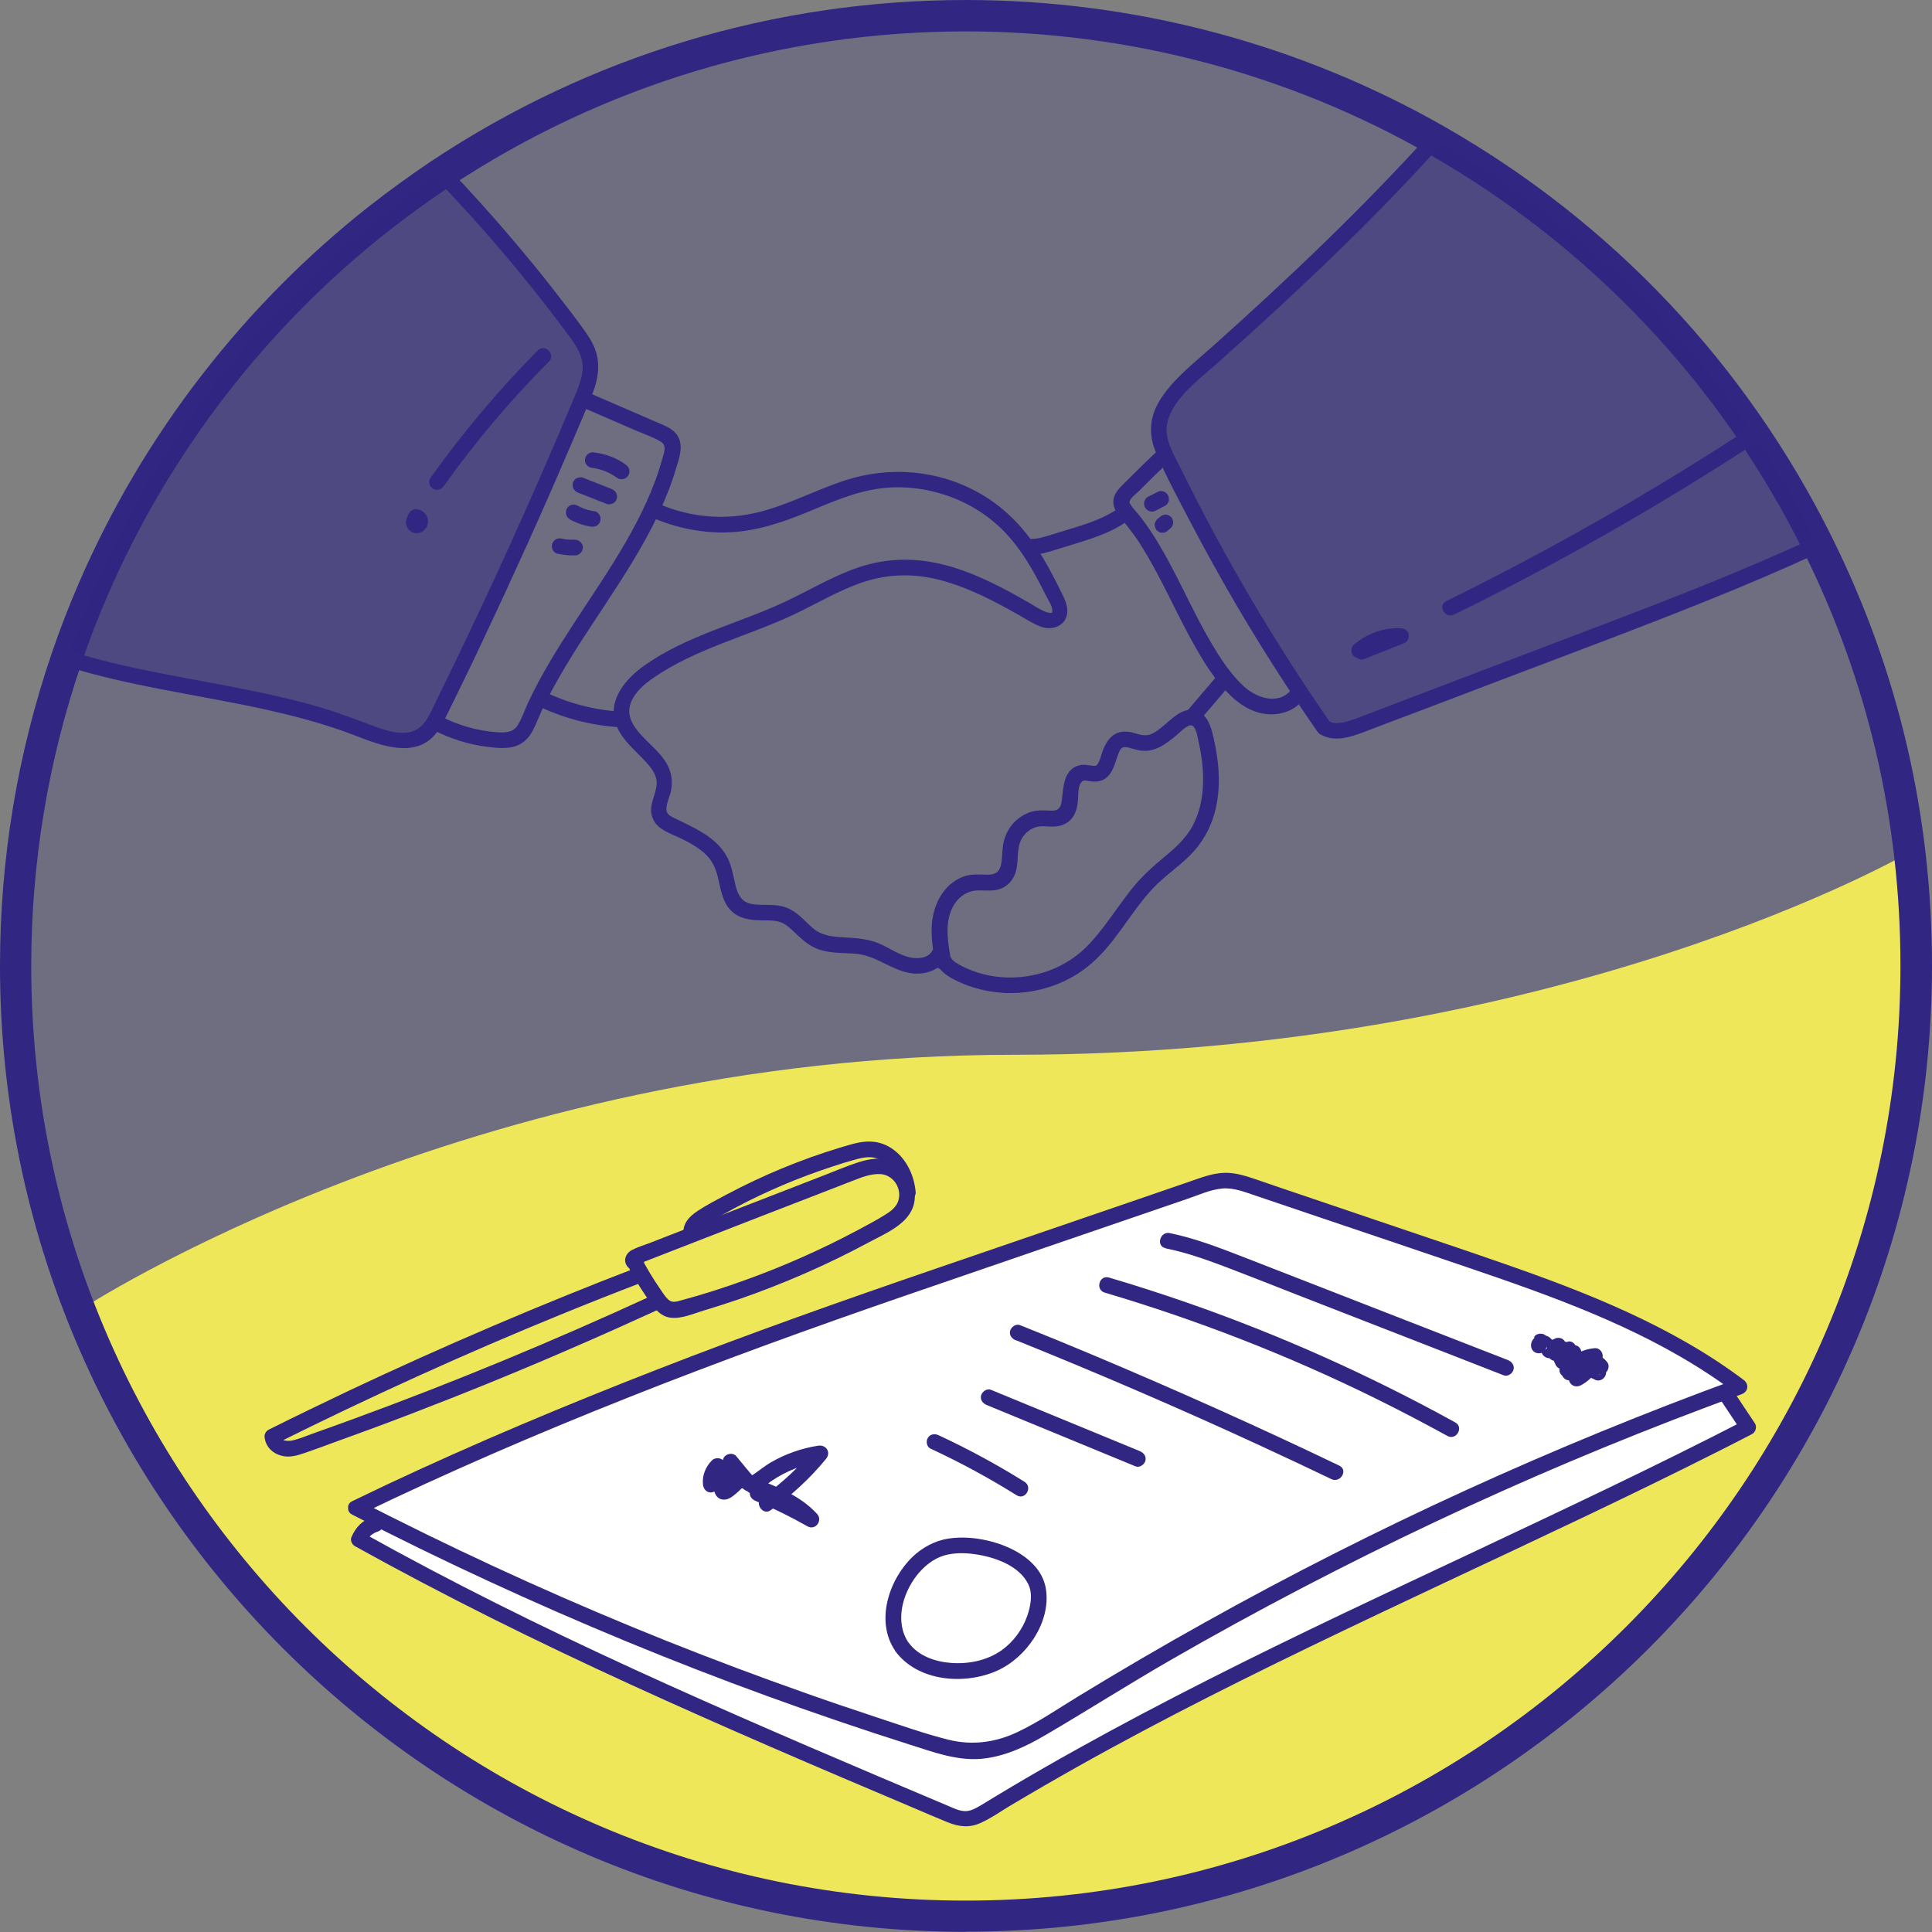 <svg width="155" height="155" viewBox="0 0 155 155" fill="none" xmlns="http://www.w3.org/2000/svg">
<rect x="0" y="0" width="155" height="155" fill="#808080" stroke="none"/>
<g clip-path="url(#clip0_1108_2291)">
<path opacity="0.2" d="M153.741 77.494C153.741 119.597 119.597 153.728 77.494 153.728C35.391 153.728 1.26 119.597 1.26 77.494C1.26 68.867 2.696 60.567 5.34 52.834C5.983 50.945 6.688 49.106 7.481 47.292C12.557 35.542 20.491 25.328 30.428 17.519C32.003 16.285 33.627 15.113 35.303 13.992C47.381 5.945 61.889 1.26 77.494 1.26C91.272 1.26 104.182 4.912 115.328 11.297C128.439 18.804 139.106 30.088 145.844 43.678C150.895 53.867 153.741 65.353 153.741 77.494Z" fill="#312783"/>
<path d="M153.199 68.363C153.551 71.36 153.74 74.395 153.74 77.494C153.74 119.597 119.597 153.728 77.493 153.728C45.126 153.728 17.468 133.552 6.41 105.101C6.41 105.101 37.531 84.622 81.385 84.622C125.239 84.622 153.199 68.375 153.199 68.375V68.363Z" fill="#EEE759"/>
<path d="M77.494 154.987C34.761 154.987 0 120.227 0 77.494C0 68.904 1.398 60.479 4.144 52.431C4.824 50.441 5.542 48.589 6.322 46.788C11.423 34.975 19.496 24.509 29.647 16.524C31.209 15.302 32.871 14.093 34.597 12.934C47.317 4.471 62.141 0 77.494 0C91.008 0 104.307 3.526 115.957 10.201C129.383 17.884 140.113 29.27 146.977 43.111C152.305 53.854 155 65.428 155 77.481C155 120.214 120.227 154.975 77.494 154.975V154.987ZM77.494 2.519C62.645 2.519 48.3 6.851 35.995 15.038C34.32 16.159 32.708 17.33 31.197 18.514C21.373 26.234 13.564 36.36 8.627 47.796C7.872 49.534 7.179 51.31 6.524 53.249C3.866 61.033 2.506 69.194 2.506 77.506C2.506 118.841 36.146 152.481 77.481 152.481C118.816 152.481 152.469 118.841 152.469 77.506C152.469 65.831 149.861 54.647 144.698 44.244C138.06 30.844 127.67 19.836 114.685 12.393C103.413 5.932 90.542 2.519 77.481 2.519H77.494Z" fill="#312783"/>
<path opacity="0.5" d="M47.38 29.673L46.914 31.511L46.121 32.532L43.274 39.836L38.828 49.748L37.216 52.834L35.189 57.305L33.753 59.106L31.826 59.433L28.337 58.312L21.939 56.448L16.927 55.441L12.431 54.584L5.34 52.834L7.481 47.292C12.556 35.542 20.491 25.328 30.428 17.519L35.075 13.791L35.302 13.992L36.914 15.454L44.521 24.421L46.788 27.494L47.38 29.673Z" fill="#312783"/>
<path opacity="0.5" d="M145.844 43.678L145.353 43.904L134.584 48.451L110.34 57.695L107.418 58.627L106.814 58.451L105.378 57.443L104.118 55.239L100.907 50.164L96.587 42.582L93.262 35.919L93.161 33.123L94.861 30.831L98.602 27.443L102.569 23.829L107.897 18.728L111.952 14.622L114.912 11.448L115.327 11.297C128.438 18.803 139.106 30.088 145.844 43.678Z" fill="#312783"/>
<path d="M29.496 120.856L33.539 118.942L46.801 113.048L54.056 110.088L65.504 105.768L76.977 101.788L91.612 96.511L98.262 94.71L101.889 95.642L122.695 102.745L133.476 107.38L139.106 110.869L138.564 111.738L140.239 114.521L125.919 121.574L106.486 130.756L93.312 137.33L86.7 140.743L81.952 143.602L78.111 145.806L75.983 145.516L60.919 139.08L45.277 131.99L28.791 123.501L30.151 122.254L29.496 120.856Z" fill="white"/>
<path d="M34.975 14.32C38.678 18.174 42.154 22.254 45.34 26.536C46.071 27.519 46.902 28.526 46.725 29.836C46.637 30.516 46.373 31.159 46.108 31.788C45.844 32.418 45.579 33.048 45.315 33.678C44.232 36.234 43.123 38.791 41.99 41.322C39.736 46.373 37.38 51.385 34.937 56.36C34.458 57.33 34.043 58.501 32.846 58.74C31.851 58.942 30.756 58.539 29.836 58.199C28.652 57.758 27.481 57.305 26.285 56.927C25.088 56.549 23.816 56.222 22.569 55.932C17.519 54.748 12.342 54.118 7.33 52.745C6.713 52.582 6.108 52.393 5.504 52.204C4.723 51.965 4.395 53.174 5.164 53.413C10.302 55.038 15.667 55.705 20.919 56.839C23.514 57.406 26.096 58.073 28.577 59.043C30.554 59.811 33.312 60.869 34.95 58.879C35.365 58.375 35.642 57.771 35.932 57.191C36.247 56.549 36.562 55.907 36.877 55.264C37.506 53.98 38.123 52.695 38.728 51.398C39.962 48.791 41.171 46.171 42.355 43.552C43.539 40.932 44.698 38.287 45.831 35.63C46.385 34.32 46.965 33.01 47.494 31.688C48.023 30.365 48.224 29.043 47.62 27.72C47.343 27.116 46.94 26.587 46.549 26.045C46.159 25.504 45.73 24.95 45.302 24.395C44.458 23.3 43.615 22.216 42.733 21.146C40.982 19.005 39.156 16.914 37.267 14.874C36.801 14.37 36.322 13.866 35.844 13.375C35.277 12.796 34.395 13.678 34.95 14.269L34.975 14.32Z" fill="#312783"/>
<path d="M46.814 32.72C48.224 33.338 49.647 33.942 51.058 34.559C51.713 34.836 52.418 35.076 53.023 35.441C53.552 35.756 53.237 36.423 53.111 36.889C52.456 39.257 51.373 41.461 50.151 43.577C47.645 47.897 44.484 51.851 42.355 56.398C42.078 57.003 41.864 57.683 41.499 58.237C41.133 58.791 40.453 58.791 39.824 58.741C38.287 58.627 36.763 58.186 35.39 57.481C34.672 57.116 34.03 58.199 34.761 58.564C36.108 59.257 37.557 59.723 39.068 59.912C39.761 60 40.504 60.088 41.197 59.912C41.889 59.736 42.393 59.27 42.72 58.652C43.048 58.035 43.249 57.443 43.539 56.851C43.829 56.26 44.131 55.642 44.458 55.05C45.101 53.879 45.793 52.746 46.511 51.625C49.383 47.129 52.695 42.758 54.244 37.569C54.471 36.826 54.786 35.97 54.484 35.202C54.181 34.433 53.35 34.156 52.645 33.854C50.919 33.111 49.194 32.355 47.468 31.612C47.154 31.474 46.788 31.524 46.612 31.839C46.461 32.103 46.524 32.569 46.839 32.695L46.814 32.72Z" fill="#312783"/>
<path d="M42.959 56.537C45.088 57.594 47.393 58.212 49.773 58.35C50.579 58.401 50.579 57.141 49.773 57.091C47.632 56.965 45.516 56.398 43.589 55.453C42.859 55.101 42.229 56.184 42.959 56.537Z" fill="#312783"/>
<path d="M33.892 42.38C33.892 42.38 33.804 42.443 33.766 42.468L33.615 42.531C33.615 42.531 33.501 42.544 33.451 42.557L33.287 42.531C33.287 42.531 33.187 42.494 33.136 42.468L33.01 42.368L32.909 42.242C32.909 42.242 32.909 42.254 32.909 42.267L32.846 42.116C32.846 42.116 32.846 42.116 32.846 42.128L32.821 41.965C32.821 41.965 32.821 41.965 32.821 41.977L32.846 41.813C32.846 41.813 32.846 41.813 32.846 41.826L32.909 41.675L33.01 41.549C33.01 41.549 33.098 41.486 33.136 41.448L33.287 41.385C33.287 41.385 33.287 41.385 33.275 41.385L33.438 41.36C33.438 41.36 33.426 41.36 33.413 41.36L33.577 41.385C33.577 41.385 33.564 41.385 33.552 41.385L33.703 41.448C33.703 41.448 33.69 41.448 33.678 41.436L33.804 41.536C33.804 41.536 33.778 41.511 33.766 41.499L33.867 41.625C33.867 41.625 33.854 41.599 33.841 41.587L33.904 41.738C33.904 41.738 33.879 41.675 33.879 41.65L33.904 41.813C33.904 41.813 33.904 41.751 33.904 41.725L33.879 41.889C33.879 41.889 33.892 41.826 33.904 41.801L33.841 41.952C33.841 41.952 33.867 41.902 33.879 41.877L33.778 42.002C33.778 42.002 33.804 41.977 33.804 41.965L33.187 42.128C33.187 42.128 33.249 42.141 33.287 42.154L33.136 42.091C33.136 42.091 33.199 42.128 33.237 42.141L33.111 42.04C33.111 42.04 33.161 42.091 33.187 42.116L33.086 41.99C33.086 41.99 33.123 42.04 33.136 42.065L33.073 41.914C33.073 41.914 33.098 41.965 33.098 42.002L33.073 41.839C33.073 41.839 33.073 41.889 33.073 41.914L33.098 41.751C33.098 41.751 33.098 41.801 33.086 41.813L33.149 41.662C33.149 41.662 33.123 41.713 33.098 41.738L33.199 41.612C33.199 41.612 33.161 41.65 33.136 41.662L33.262 41.562C33.262 41.562 33.224 41.587 33.199 41.599L33.35 41.536C33.35 41.536 33.312 41.549 33.287 41.549L33.451 41.524C33.451 41.524 33.413 41.524 33.388 41.524L33.552 41.549C33.552 41.549 33.514 41.549 33.501 41.536L33.653 41.599C33.653 41.599 33.627 41.587 33.615 41.574L33.741 41.675C33.741 41.675 33.715 41.65 33.703 41.637L33.804 41.763C33.804 41.763 33.778 41.725 33.778 41.713L33.841 41.864C33.841 41.864 33.829 41.813 33.816 41.788L33.841 41.952C33.841 41.952 33.841 41.902 33.841 41.889L33.816 42.053C33.816 42.053 33.816 42.015 33.829 41.99L33.766 42.141C33.766 42.141 33.778 42.116 33.791 42.103L33.69 42.229C33.69 42.229 33.703 42.204 33.715 42.204L33.59 42.305C33.59 42.305 33.59 42.305 33.602 42.305C33.678 42.267 33.741 42.217 33.778 42.141C33.829 42.078 33.867 42.015 33.892 41.927C33.917 41.839 33.917 41.763 33.892 41.675C33.892 41.587 33.867 41.511 33.816 41.436C33.728 41.297 33.602 41.184 33.438 41.146L33.275 41.121C33.161 41.121 33.06 41.146 32.96 41.209C32.909 41.247 32.859 41.285 32.821 41.322C32.821 41.322 32.809 41.322 32.796 41.335C32.758 41.373 32.721 41.436 32.683 41.474C32.683 41.474 32.683 41.486 32.67 41.499C32.645 41.549 32.62 41.612 32.594 41.662C32.594 41.662 32.594 41.675 32.594 41.688C32.582 41.763 32.569 41.826 32.569 41.902C32.569 41.902 32.569 41.914 32.569 41.927C32.569 41.99 32.582 42.053 32.594 42.116C32.594 42.128 32.594 42.154 32.607 42.166C32.67 42.317 32.708 42.406 32.821 42.531C32.821 42.531 32.834 42.544 32.846 42.544C32.884 42.582 32.947 42.62 32.985 42.657C32.985 42.657 32.998 42.657 33.01 42.67C33.06 42.695 33.123 42.72 33.187 42.745C33.338 42.796 33.501 42.783 33.64 42.745C33.791 42.708 33.917 42.632 34.03 42.531C34.043 42.519 34.068 42.506 34.081 42.481C34.118 42.431 34.156 42.38 34.194 42.33C34.194 42.33 34.207 42.305 34.219 42.292C34.295 42.141 34.333 42.015 34.345 41.851C34.345 41.851 34.345 41.826 34.345 41.813C34.345 41.751 34.333 41.688 34.32 41.625C34.32 41.599 34.32 41.574 34.295 41.549C34.27 41.486 34.244 41.41 34.207 41.347C34.169 41.285 34.118 41.222 34.068 41.171C34.056 41.159 34.03 41.133 34.018 41.121C33.967 41.083 33.904 41.02 33.829 40.982C33.741 40.932 33.64 40.894 33.539 40.869L33.375 40.844L33.212 40.869L33.136 40.907C33.06 40.932 32.985 40.97 32.935 41.033C32.935 41.033 32.922 41.045 32.909 41.058C32.859 41.108 32.809 41.171 32.771 41.247C32.746 41.297 32.721 41.36 32.695 41.423C32.695 41.423 32.695 41.448 32.683 41.461C32.657 41.536 32.657 41.625 32.645 41.7C32.645 41.725 32.645 41.751 32.645 41.776C32.645 41.839 32.657 41.94 32.683 42.015C32.683 42.015 32.683 42.015 32.683 42.028C32.708 42.078 32.733 42.141 32.758 42.191C32.758 42.191 32.771 42.217 32.783 42.229C32.859 42.343 32.935 42.431 33.06 42.506C33.111 42.531 33.174 42.569 33.237 42.582C33.363 42.62 33.401 42.607 33.514 42.582C33.615 42.569 33.678 42.557 33.766 42.494C33.854 42.431 33.942 42.355 34.005 42.254C34.068 42.154 34.106 42.002 34.093 41.902C34.093 41.864 34.081 41.763 34.068 41.725C34.068 41.7 34.043 41.662 34.03 41.637C34.018 41.599 34.005 41.574 33.992 41.536C33.929 41.448 33.854 41.347 33.753 41.297L33.602 41.234C33.602 41.234 33.539 41.234 33.514 41.234C33.577 41.234 33.451 41.234 33.426 41.234C33.401 41.234 33.275 41.247 33.249 41.259C33.224 41.272 33.123 41.31 33.098 41.322C33.048 41.347 32.998 41.385 32.96 41.423C32.897 41.486 32.859 41.549 32.834 41.625C32.796 41.7 32.771 41.776 32.783 41.864C32.783 41.952 32.796 42.028 32.834 42.103C32.859 42.179 32.897 42.254 32.96 42.305C33.086 42.418 33.237 42.494 33.401 42.494L33.564 42.468C33.665 42.443 33.766 42.38 33.841 42.305L33.892 42.38Z" fill="#312783"/>
<path d="M35.604 39.005C38.136 35.441 40.957 32.103 44.043 29.005C44.609 28.426 43.728 27.544 43.148 28.111C40 31.285 37.116 34.723 34.521 38.363C34.32 38.64 34.471 39.068 34.748 39.219C35.063 39.408 35.416 39.269 35.604 38.992V39.005Z" fill="#312783"/>
<path d="M44.735 44.421C45.189 44.521 45.667 44.572 46.133 44.559C46.297 44.559 46.461 44.496 46.574 44.37C46.687 44.257 46.763 44.081 46.763 43.929C46.763 43.778 46.7 43.602 46.574 43.489C46.448 43.375 46.297 43.3 46.133 43.3C45.869 43.3 45.592 43.3 45.327 43.262L45.491 43.287C45.352 43.262 45.214 43.249 45.075 43.212C44.912 43.174 44.735 43.186 44.584 43.275C44.458 43.35 44.332 43.501 44.294 43.652C44.257 43.816 44.269 43.992 44.358 44.144C44.446 44.282 44.572 44.395 44.735 44.433V44.421Z" fill="#312783"/>
<path d="M45.706 41.663C46.222 41.952 46.801 42.154 47.381 42.242C47.557 42.267 47.708 42.267 47.872 42.179C47.998 42.103 48.124 41.952 48.161 41.801C48.199 41.637 48.187 41.461 48.099 41.31C48.01 41.184 47.884 41.045 47.721 41.02C47.343 40.97 46.99 40.869 46.638 40.718L46.789 40.781C46.638 40.718 46.486 40.642 46.348 40.567C46.209 40.491 46.02 40.453 45.857 40.504C45.706 40.542 45.554 40.655 45.479 40.794C45.328 41.096 45.403 41.486 45.706 41.65V41.663Z" fill="#312783"/>
<path d="M46.398 39.534C47.166 39.836 47.935 40.139 48.703 40.441C48.841 40.491 49.056 40.441 49.194 40.378C49.333 40.315 49.446 40.151 49.484 40C49.572 39.635 49.37 39.358 49.043 39.219C48.275 38.917 47.506 38.615 46.738 38.312C46.6 38.262 46.386 38.312 46.247 38.375C46.108 38.438 45.995 38.602 45.957 38.753C45.869 39.118 46.071 39.395 46.398 39.534Z" fill="#312783"/>
<path d="M47.556 37.544C47.556 37.544 47.607 37.544 47.632 37.544C47.531 37.531 47.519 37.531 47.582 37.544C47.632 37.544 47.682 37.557 47.733 37.569C47.821 37.582 47.909 37.607 48.01 37.632C48.211 37.682 48.4 37.745 48.602 37.821C48.614 37.821 48.64 37.834 48.652 37.846C48.715 37.871 48.703 37.871 48.614 37.834C48.64 37.859 48.728 37.884 48.766 37.897C48.854 37.934 48.942 37.985 49.03 38.035C49.206 38.136 49.383 38.249 49.546 38.363C49.672 38.451 49.886 38.463 50.038 38.426C50.189 38.388 50.34 38.274 50.415 38.136C50.491 37.985 50.529 37.808 50.478 37.645C50.428 37.481 50.327 37.368 50.189 37.267C49.42 36.7 48.501 36.385 47.556 36.285C47.405 36.272 47.216 36.373 47.116 36.473C47.002 36.587 46.927 36.763 46.927 36.914C46.927 37.065 46.99 37.242 47.116 37.355C47.242 37.481 47.38 37.519 47.556 37.544Z" fill="#312783"/>
<path d="M52.204 41.474C54.169 42.343 56.31 42.796 58.476 42.708C60.642 42.62 62.657 41.952 64.66 41.133C66.662 40.315 68.501 39.471 70.567 39.194C72.38 38.942 74.257 39.169 75.982 39.761C77.708 40.353 79.219 41.297 80.479 42.557C81.965 44.055 82.997 45.932 83.929 47.809C84.093 48.136 84.446 48.627 84.421 49.018C84.421 49.156 84.421 49.181 84.282 49.169C84.106 49.169 83.929 49.106 83.753 49.03C83.312 48.841 82.909 48.552 82.481 48.312C81.99 48.035 81.486 47.758 80.995 47.481C79.106 46.474 77.103 45.554 74.975 45.139C72.846 44.723 70.73 44.861 68.703 45.579C66.675 46.297 64.899 47.38 62.985 48.275C59.257 50.025 55.101 50.982 51.7 53.388C50.239 54.421 48.74 56.121 49.395 58.048C49.874 59.446 51.133 60.302 52.053 61.398C52.418 61.826 52.72 62.343 52.683 62.909C52.62 63.829 51.99 64.647 52.343 65.592C52.695 66.537 53.652 66.801 54.446 67.179C55.239 67.557 56.008 67.96 56.625 68.552C57.242 69.144 57.494 69.874 57.67 70.705C57.846 71.537 58.023 72.406 58.627 73.035C59.307 73.741 60.264 73.829 61.184 73.841C61.599 73.841 62.028 73.829 62.431 73.93C62.871 74.03 63.199 74.295 63.526 74.597C64.232 75.252 64.861 75.919 65.806 76.209C66.751 76.499 67.758 76.436 68.715 76.524C70.605 76.7 72.028 78.35 73.992 78.086C74.799 77.985 75.554 77.582 75.919 76.839C76.285 76.096 75.189 75.479 74.836 76.209C74.534 76.826 73.791 76.94 73.161 76.839C72.204 76.688 71.373 76.045 70.491 75.68C69.609 75.315 68.652 75.252 67.695 75.201C66.738 75.151 65.894 75.063 65.176 74.433C64.458 73.803 63.929 73.111 63.035 72.796C62.141 72.481 61.285 72.67 60.403 72.544C59.521 72.418 59.194 71.814 59.005 71.02C58.816 70.227 58.703 69.383 58.275 68.652C57.368 67.078 55.617 66.385 54.068 65.617C53.753 65.466 53.463 65.302 53.463 64.912C53.463 64.433 53.715 63.967 53.816 63.514C53.992 62.746 53.892 62.002 53.514 61.31C52.846 60.113 51.599 59.383 50.869 58.237C50.479 57.632 50.353 56.977 50.642 56.297C50.982 55.491 51.713 54.861 52.418 54.383C55.831 52.028 59.95 51.058 63.652 49.32C65.516 48.438 67.292 47.355 69.257 46.7C71.222 46.045 73.249 45.995 75.277 46.499C77.305 47.002 79.232 47.947 81.07 48.967C81.524 49.219 81.977 49.471 82.418 49.736C82.846 49.975 83.275 50.239 83.753 50.353C84.71 50.567 85.68 50.013 85.63 48.942C85.605 48.476 85.416 48.06 85.214 47.657C84.975 47.154 84.723 46.663 84.458 46.159C83.967 45.214 83.426 44.295 82.808 43.426C81.688 41.864 80.29 40.542 78.615 39.584C75.29 37.695 71.373 37.368 67.758 38.552C65.73 39.219 63.829 40.189 61.788 40.831C59.748 41.474 57.72 41.637 55.68 41.272C54.685 41.096 53.715 40.806 52.783 40.391C52.468 40.252 52.103 40.302 51.927 40.617C51.776 40.882 51.839 41.335 52.154 41.474H52.204Z" fill="#312783"/>
<path d="M82.418 44.484C83.123 44.559 83.816 44.383 84.483 44.169C85.151 43.955 85.856 43.753 86.536 43.539C87.833 43.136 89.156 42.683 90.289 41.914C90.957 41.461 90.327 40.378 89.66 40.831C88.602 41.549 87.418 41.952 86.209 42.33C85.592 42.519 84.975 42.708 84.357 42.897C83.74 43.086 83.098 43.3 82.418 43.224C82.078 43.187 81.788 43.539 81.788 43.854C81.788 44.232 82.078 44.446 82.418 44.484Z" fill="#312783"/>
<path d="M97.796 54.043L95.302 56.965C95.088 57.217 95.038 57.607 95.302 57.859C95.541 58.073 95.969 58.123 96.196 57.859C97.028 56.889 97.859 55.907 98.69 54.937C98.904 54.685 98.954 54.295 98.69 54.043C98.451 53.829 98.022 53.778 97.796 54.043Z" fill="#312783"/>
<path d="M76.297 77.015C76.071 75.743 75.806 74.32 76.297 73.073C76.688 72.103 77.481 71.423 78.552 71.436C79.131 71.436 79.736 71.511 80.29 71.297C80.844 71.083 81.222 70.655 81.436 70.113C81.788 69.207 81.486 68.111 81.99 67.254C82.217 66.864 82.595 66.537 83.035 66.385C83.564 66.196 84.093 66.348 84.635 66.31C85.252 66.272 85.819 65.995 86.134 65.453C86.411 64.987 86.474 64.446 86.499 63.917C86.524 63.539 86.499 62.985 86.801 62.708C86.952 62.569 87.129 62.632 87.317 62.657C87.632 62.708 87.935 62.746 88.249 62.657C89.131 62.418 89.383 61.486 89.635 60.73C89.723 60.466 89.836 60.101 90.038 59.987C90.202 59.899 90.403 59.95 90.579 59.987C90.894 60.063 91.184 60.176 91.499 60.214C92.695 60.39 93.627 59.622 94.484 58.904C94.71 58.715 95.328 58.06 95.642 58.212C95.995 58.375 96.083 59.219 96.159 59.521C96.423 60.655 96.562 61.814 96.511 62.985C96.461 64.156 96.222 65.214 95.705 66.209C95.139 67.28 94.257 68.06 93.338 68.816C92.418 69.572 91.499 70.416 90.731 71.398C89.962 72.38 89.295 73.363 88.564 74.332C87.872 75.239 87.103 76.146 86.159 76.814C85.214 77.481 84.27 77.897 83.212 78.161C81.121 78.678 78.816 78.438 76.94 77.38C76.562 77.166 76.197 76.927 76.184 76.448C76.159 75.642 74.899 75.642 74.925 76.448C74.962 77.821 76.159 78.463 77.292 78.929C78.426 79.395 79.635 79.635 80.844 79.672C83.287 79.723 85.731 78.892 87.569 77.292C89.559 75.567 90.731 73.136 92.519 71.247C93.438 70.277 94.572 69.534 95.504 68.589C96.436 67.645 97.078 66.524 97.431 65.277C97.784 64.03 97.847 62.733 97.733 61.461C97.67 60.806 97.569 60.151 97.431 59.509C97.305 58.929 97.179 58.3 96.877 57.783C96.549 57.229 95.983 56.864 95.315 56.965C94.647 57.066 94.118 57.569 93.627 57.985C93.224 58.325 92.821 58.703 92.33 58.904C91.738 59.131 91.234 58.841 90.655 58.728C89.408 58.501 88.766 59.333 88.413 60.39C88.312 60.718 88.199 61.146 88.023 61.348C87.972 61.398 87.998 61.398 87.909 61.436C87.884 61.436 87.784 61.448 87.683 61.436C87.317 61.398 86.978 61.31 86.6 61.398C85.328 61.713 85.315 63.149 85.189 64.181C85.126 64.748 84.95 65.063 84.345 65.038C83.741 65.013 83.149 64.962 82.557 65.189C81.36 65.655 80.617 66.675 80.454 67.934C80.391 68.451 80.416 68.98 80.277 69.484C80.139 69.987 79.799 70.176 79.27 70.176C78.627 70.176 77.985 70.088 77.368 70.302C76.788 70.504 76.272 70.856 75.882 71.31C74.987 72.343 74.685 73.69 74.748 75.038C74.786 75.806 74.912 76.574 75.05 77.33C75.114 77.67 75.516 77.859 75.831 77.771C76.184 77.67 76.335 77.33 76.272 76.99L76.297 77.015Z" fill="#312783"/>
<path d="M103.59 55.34C102.557 56.625 100.768 55.982 99.761 55.038C98.489 53.854 97.557 52.267 96.713 50.768C95 47.695 93.703 44.37 91.562 41.549C91.272 41.171 90.907 40.819 90.655 40.416C90.466 40.101 91.109 39.66 91.31 39.458C92.141 38.615 92.998 37.783 93.867 36.965C94.459 36.41 93.564 35.516 92.972 36.071C92.116 36.864 91.285 37.683 90.466 38.501C90.126 38.854 89.698 39.206 89.471 39.647C89.219 40.151 89.295 40.693 89.622 41.146C90.202 41.94 90.844 42.67 91.373 43.489C91.902 44.307 92.393 45.176 92.859 46.045C93.791 47.796 94.622 49.597 95.579 51.335C96.486 52.985 97.532 54.736 98.942 56.008C99.748 56.725 100.718 57.254 101.814 57.305C102.796 57.355 103.841 57.002 104.471 56.222C104.685 55.957 104.736 55.592 104.471 55.327C104.245 55.101 103.791 55.063 103.577 55.327L103.59 55.34Z" fill="#312783"/>
<path d="M106.7 57.935C102.229 51.486 98.237 44.71 94.773 37.67C94.358 36.826 93.829 35.957 93.64 35.025C93.489 34.282 93.69 33.526 94.055 32.872C94.887 31.386 96.335 30.315 97.582 29.207C100.529 26.587 103.438 23.93 106.285 21.197C109.496 18.111 112.632 14.925 115.617 11.612C116.159 11.008 115.277 10.113 114.723 10.718C109.27 16.751 103.363 22.355 97.305 27.771C95.957 28.98 94.484 30.113 93.401 31.587C92.922 32.242 92.519 32.998 92.393 33.816C92.242 34.748 92.431 35.617 92.809 36.474C93.602 38.312 94.559 40.088 95.491 41.864C96.423 43.64 97.393 45.403 98.388 47.154C100.63 51.071 103.048 54.887 105.617 58.59C106.071 59.257 107.166 58.627 106.7 57.96V57.935Z" fill="#312783"/>
<path d="M105.932 58.917C107.053 59.559 108.287 59.156 109.395 58.741C110.718 58.237 112.027 57.733 113.35 57.242C116.007 56.234 118.677 55.214 121.335 54.207C126.599 52.204 131.864 50.252 137.09 48.136C140 46.965 142.884 45.743 145.73 44.433C146.045 44.295 146.121 43.841 145.957 43.577C145.768 43.262 145.403 43.212 145.1 43.35C140.201 45.605 135.176 47.594 130.138 49.522C125.1 51.448 119.849 53.438 114.71 55.391C113.249 55.945 111.776 56.499 110.315 57.066C109.647 57.317 108.992 57.594 108.312 57.809C107.758 57.985 107.116 58.149 106.574 57.846C105.869 57.443 105.239 58.526 105.944 58.929L105.932 58.917Z" fill="#312783"/>
<path d="M109.496 52.607C109.496 52.607 109.61 52.506 109.66 52.468C109.711 52.418 109.723 52.418 109.66 52.468C109.685 52.443 109.723 52.431 109.748 52.406C109.874 52.317 109.988 52.242 110.126 52.166C110.265 52.091 110.391 52.028 110.517 51.965C110.58 51.94 110.58 51.94 110.517 51.965C110.554 51.952 110.58 51.94 110.617 51.927C110.68 51.902 110.743 51.877 110.794 51.864C111.058 51.776 111.348 51.7 111.625 51.662C111.474 51.688 111.7 51.662 111.726 51.662C111.801 51.662 111.877 51.662 111.952 51.65C112.103 51.65 112.242 51.65 112.393 51.65L112.229 50.416C111.184 50.831 110.139 51.247 109.081 51.662C108.779 51.788 108.527 52.091 108.64 52.443C108.741 52.745 109.081 53.01 109.421 52.884C110.466 52.468 111.512 52.053 112.569 51.637C112.859 51.524 113.061 51.285 113.023 50.944C112.985 50.605 112.721 50.416 112.406 50.403C111.02 50.327 109.648 50.831 108.602 51.738C108.35 51.952 108.363 52.406 108.602 52.632C108.867 52.871 109.232 52.859 109.496 52.632V52.607Z" fill="#312783"/>
<path d="M116.663 49.307C123.199 46.096 129.585 42.569 135.794 38.74C137.557 37.657 139.295 36.549 141.021 35.416C141.701 34.975 141.071 33.879 140.391 34.332C134.295 38.325 127.998 42.028 121.55 45.416C119.723 46.373 117.885 47.317 116.033 48.224C115.303 48.577 115.945 49.672 116.663 49.307Z" fill="#312783"/>
<path d="M92.733 40.957L93.476 40.579C93.552 40.542 93.615 40.491 93.653 40.416C93.703 40.353 93.741 40.29 93.766 40.202C93.791 40.113 93.791 40.038 93.766 39.95C93.766 39.861 93.741 39.786 93.69 39.71C93.602 39.572 93.476 39.459 93.312 39.421L93.149 39.395C93.035 39.395 92.935 39.421 92.834 39.484L92.091 39.861C92.015 39.899 91.952 39.95 91.915 40.025C91.864 40.088 91.826 40.151 91.801 40.239C91.776 40.328 91.776 40.403 91.801 40.491C91.801 40.579 91.826 40.655 91.877 40.73C91.965 40.869 92.091 40.982 92.254 41.02L92.418 41.045C92.532 41.045 92.632 41.02 92.733 40.957Z" fill="#312783"/>
<path d="M93.703 42.557L93.942 42.355C93.942 42.355 94.043 42.229 94.068 42.154C94.106 42.078 94.131 42.003 94.118 41.914C94.118 41.826 94.106 41.751 94.068 41.675C94.043 41.599 94.005 41.524 93.942 41.474L93.816 41.373C93.715 41.31 93.615 41.285 93.501 41.285L93.338 41.31C93.237 41.335 93.136 41.398 93.061 41.474L92.821 41.675C92.821 41.675 92.72 41.801 92.695 41.877C92.657 41.952 92.632 42.028 92.645 42.116C92.645 42.204 92.657 42.28 92.695 42.355C92.72 42.431 92.758 42.506 92.821 42.557L92.947 42.657C93.048 42.72 93.149 42.746 93.262 42.746L93.426 42.72C93.526 42.695 93.627 42.632 93.703 42.557Z" fill="#312783"/>
<path d="M28.891 121.511C35.932 118.098 43.11 115.013 50.377 112.128C57.645 109.244 65.037 106.562 72.456 104.005C79.874 101.448 87.657 98.791 95.251 96.184C96.146 95.882 97.09 95.441 98.047 95.353C99.005 95.264 99.912 95.655 100.793 95.945C102.67 96.574 104.546 97.217 106.41 97.846C110.176 99.118 113.954 100.39 117.72 101.675C124.42 103.955 131.183 106.348 137.115 110.265C137.846 110.743 138.551 111.247 139.257 111.763L139.408 110.617C132.053 113.3 124.798 116.272 117.682 119.521C110.566 122.771 103.539 126.322 96.687 130.151C93.249 132.066 89.849 134.055 86.486 136.108C84.874 137.091 83.299 138.174 81.587 138.98C79.874 139.786 77.997 140.05 76.083 139.572C74.168 139.093 72.229 138.401 70.314 137.771C68.4 137.141 66.536 136.511 64.66 135.844C60.906 134.521 57.178 133.123 53.488 131.65C46.02 128.665 38.677 125.353 31.498 121.751C30.629 121.31 29.748 120.869 28.879 120.428C28.161 120.063 27.518 121.146 28.249 121.511C35.44 125.214 42.783 128.602 50.252 131.688C57.72 134.773 65.289 137.519 72.972 139.962C74.811 140.542 76.738 141.272 78.702 141.108C80.566 140.945 82.279 140.139 83.866 139.207C87.241 137.229 90.541 135.126 93.929 133.174C100.818 129.207 107.871 125.529 115.05 122.141C122.216 118.753 129.521 115.668 136.939 112.884C137.871 112.531 138.803 112.191 139.735 111.851C140.277 111.65 140.327 111.033 139.886 110.705C134.131 106.385 127.367 103.715 120.629 101.373C116.952 100.088 113.249 98.867 109.559 97.607C107.619 96.952 105.667 96.285 103.728 95.63C102.796 95.315 101.851 95 100.919 94.673C100.063 94.383 99.168 94.068 98.249 94.093C97.267 94.118 96.347 94.484 95.428 94.799L92.506 95.806C90.592 96.461 88.677 97.116 86.775 97.771C82.921 99.093 79.055 100.416 75.201 101.738C67.657 104.32 60.151 106.977 52.72 109.874C45.289 112.771 38.073 115.793 30.932 119.156C30.037 119.584 29.143 120.013 28.249 120.441C27.518 120.793 28.161 121.877 28.879 121.524L28.891 121.511Z" fill="#312783"/>
<path d="M52.305 103.942C44.483 107.544 36.536 110.844 28.451 113.803C27.305 114.219 26.171 114.635 25.025 115.038C24.496 115.227 23.929 115.479 23.375 115.579C23.148 115.617 22.519 115.63 22.494 115.264L22.179 115.806C29.634 112.091 37.216 108.64 44.924 105.491C47.116 104.597 49.332 103.715 51.549 102.871C51.864 102.746 52.09 102.443 51.99 102.091C51.901 101.788 51.536 101.524 51.209 101.65C43.337 104.672 35.566 107.997 27.934 111.599C25.793 112.62 23.652 113.652 21.536 114.71C21.36 114.798 21.209 115.05 21.221 115.252C21.31 116.297 22.254 116.914 23.262 116.851C23.791 116.814 24.282 116.625 24.786 116.448C25.365 116.247 25.932 116.045 26.498 115.831C28.665 115.05 30.831 114.257 32.985 113.426C37.292 111.776 41.562 110.038 45.793 108.199C48.186 107.166 50.566 106.096 52.934 105.013C53.249 104.874 53.325 104.421 53.161 104.156C52.972 103.841 52.607 103.791 52.305 103.929V103.942Z" fill="#312783"/>
<path d="M50.378 101.574C50.819 102.418 51.31 103.237 51.851 104.03C52.343 104.748 52.872 105.617 53.816 105.718C54.685 105.819 55.642 105.39 56.461 105.139C57.38 104.861 58.3 104.572 59.219 104.257C62.821 103.01 66.335 101.486 69.698 99.673C71.033 98.955 72.985 98.186 73.338 96.524C73.627 95.151 72.897 93.64 71.562 93.136C70.705 92.809 69.748 92.972 68.892 93.237C67.922 93.552 66.99 93.955 66.045 94.32C64.144 95.063 62.229 95.806 60.328 96.537C58.149 97.38 55.97 98.224 53.804 99.068C53.262 99.282 52.733 99.484 52.191 99.698C51.688 99.887 51.146 100.05 50.668 100.302C50.252 100.529 50 101.033 50.252 101.486C50.529 101.977 51.071 102.003 51.486 101.688C51.751 101.474 51.7 101.02 51.486 100.793C51.222 100.529 50.869 100.579 50.592 100.793L50.542 100.831L50.982 100.642H50.919C51.02 100.668 51.134 100.705 51.234 100.731L51.322 100.806L51.411 101.121V101.045C51.386 101.146 51.348 101.259 51.322 101.36C51.247 101.511 51.247 101.373 51.272 101.385C51.322 101.385 51.499 101.297 51.562 101.272L52.154 101.045C52.594 100.869 53.035 100.705 53.476 100.529C54.307 100.202 55.139 99.887 55.97 99.559C57.632 98.917 59.295 98.262 60.957 97.62C62.62 96.977 64.232 96.348 65.869 95.718C66.7 95.391 67.531 95.076 68.363 94.748C69.081 94.471 69.836 94.156 70.617 94.194C71.637 94.244 72.343 95.277 72.091 96.26C71.94 96.864 71.398 97.229 70.894 97.531C70.214 97.947 69.496 98.325 68.791 98.703C65.907 100.239 62.909 101.574 59.824 102.683C58.123 103.3 56.398 103.854 54.66 104.32C54.307 104.421 53.942 104.547 53.64 104.282C53.338 104.018 53.123 103.64 52.897 103.312C52.368 102.544 51.889 101.751 51.461 100.919C51.083 100.202 50 100.844 50.378 101.549V101.574Z" fill="#312783"/>
<path d="M56.096 98.892C56.008 98.489 56.889 98.086 57.154 97.922C57.758 97.569 58.363 97.229 58.98 96.902C60.227 96.234 61.512 95.63 62.809 95.076C64.106 94.522 65.378 94.055 66.701 93.615C67.381 93.388 68.073 93.174 68.766 92.985C69.32 92.846 69.925 92.746 70.479 92.985C71.512 93.401 72.116 94.597 72.204 95.655C72.23 95.995 72.469 96.285 72.834 96.285C73.149 96.285 73.489 95.995 73.464 95.655C73.35 94.358 72.784 93.073 71.726 92.267C71.184 91.852 70.555 91.612 69.862 91.587C69.043 91.549 68.237 91.826 67.456 92.053C64.282 93.01 61.209 94.282 58.275 95.844C57.494 96.26 56.688 96.675 55.945 97.166C55.202 97.657 54.66 98.312 54.874 99.207C55.051 100 56.272 99.66 56.083 98.867L56.096 98.892Z" fill="#312783"/>
<path d="M57.683 119.131C57.645 118.715 57.733 118.375 58.035 118.086L56.977 117.809L57.229 119.295C57.305 119.723 57.418 120.176 57.897 120.29C58.363 120.403 58.741 120.088 59.068 119.811C59.421 119.521 59.723 119.181 59.987 118.816L59.131 119.043L59.194 119.081L58.904 118.703V118.678C58.929 118.577 58.955 118.463 58.992 118.363L59.068 118.3L59.383 118.212H59.27C59.37 118.237 59.484 118.262 59.584 118.3C59.307 118.186 59.207 117.746 59.244 117.468L58.186 117.746C58.464 118.073 58.728 118.413 59.005 118.74C59.257 119.043 59.496 119.408 59.849 119.597C60.617 119.987 61.272 119.257 61.839 118.854C63.086 117.997 64.496 117.456 65.995 117.229L65.378 116.171C64.156 117.657 62.746 118.992 61.171 120.101L62.091 120.806C62.343 119.685 61.511 118.602 60.365 118.564C59.61 118.539 59.572 119.559 60.202 119.798C61.814 120.403 63.476 121.045 64.66 122.355L65.428 121.36C63.98 120.542 62.494 119.836 60.957 119.194C60.642 119.068 60.264 119.332 60.176 119.635C60.076 120 60.302 120.277 60.617 120.416C62.053 121.007 63.438 121.688 64.786 122.456C65.416 122.809 66.033 121.99 65.554 121.461C64.219 120 62.355 119.269 60.542 118.589L60.378 119.824C60.68 119.824 60.957 120.151 60.894 120.466C60.781 120.957 61.335 121.511 61.814 121.171C63.476 120 64.987 118.615 66.272 117.04C66.688 116.536 66.297 115.894 65.655 115.982C64.332 116.184 63.035 116.637 61.877 117.305C61.31 117.632 60.819 118.06 60.264 118.413C60.428 118.463 60.453 118.438 60.328 118.337L60.227 118.224C60.101 118.073 59.962 117.909 59.836 117.758C59.572 117.443 59.32 117.128 59.068 116.826C58.791 116.473 58.086 116.65 58.01 117.103C57.884 117.909 58.086 118.917 58.867 119.332C59.811 119.836 60.605 118.552 59.748 117.922C59.459 117.708 59.068 117.897 58.892 118.149C58.678 118.438 58.3 118.942 57.935 119.055H58.275H58.174C58.262 119.093 58.363 119.144 58.451 119.206C58.526 119.269 58.438 118.992 58.426 118.929L58.338 118.413L58.174 117.443C58.086 116.965 57.431 116.851 57.116 117.166C56.599 117.683 56.322 118.388 56.398 119.106C56.436 119.446 56.663 119.735 57.028 119.735C57.343 119.735 57.695 119.446 57.657 119.106L57.683 119.131Z" fill="#312783"/>
<path d="M71.801 132.431C73.59 134.912 77.381 135.214 80.013 134.03C82.356 132.972 84.308 130.164 83.917 127.519C83.59 125.315 81.272 124.081 79.308 123.615C78.25 123.363 77.154 123.275 76.084 123.438C75.013 123.602 73.98 124.156 73.187 124.925C71.298 126.763 70.215 130.088 71.814 132.431C72.267 133.098 73.363 132.469 72.897 131.801C71.776 130.151 72.381 127.909 73.527 126.423C74.094 125.693 74.862 125.05 75.769 124.786C76.524 124.572 77.356 124.572 78.174 124.685C79.749 124.899 81.751 125.579 82.494 127.091C82.872 127.859 82.696 128.829 82.406 129.66C82.028 130.731 81.298 131.726 80.366 132.393C79.182 133.224 77.733 133.514 76.31 133.413C75.051 133.325 73.678 132.859 72.91 131.801C72.708 131.524 72.368 131.385 72.053 131.574C71.776 131.738 71.625 132.154 71.827 132.431H71.801Z" fill="#312783"/>
<path d="M74.66 116.222C77.041 117.33 79.346 118.577 81.562 119.962C82.255 120.39 82.885 119.307 82.192 118.879C79.975 117.494 77.67 116.247 75.29 115.139C74.988 115 74.61 115.05 74.434 115.365C74.27 115.642 74.346 116.083 74.66 116.222Z" fill="#312783"/>
<path d="M79.156 112.72C83.136 114.358 87.129 116.008 91.109 117.645C91.423 117.771 91.801 117.506 91.889 117.204C91.99 116.839 91.763 116.562 91.449 116.423C87.469 114.786 83.476 113.136 79.496 111.499C79.182 111.373 78.804 111.637 78.716 111.939C78.615 112.305 78.842 112.582 79.156 112.72Z" fill="#312783"/>
<path d="M81.499 107.519C88.149 110.201 94.736 113.035 101.247 116.045C103.111 116.902 104.963 117.783 106.814 118.665C107.544 119.018 108.187 117.922 107.444 117.582C100.882 114.433 94.232 111.461 87.519 108.64C85.63 107.846 83.728 107.065 81.827 106.31C81.512 106.184 81.134 106.448 81.046 106.751C80.945 107.116 81.172 107.393 81.487 107.531L81.499 107.519Z" fill="#312783"/>
<path d="M88.627 103.703C96.071 105.907 103.313 108.728 110.277 112.154C112.242 113.123 114.194 114.144 116.121 115.202C116.827 115.592 117.469 114.509 116.751 114.118C109.862 110.315 102.658 107.091 95.24 104.509C93.162 103.791 91.071 103.111 88.968 102.494C88.187 102.267 87.859 103.476 88.627 103.703Z" fill="#312783"/>
<path d="M93.514 100.151C95.315 100.516 97.028 101.146 98.741 101.801C100.454 102.456 102.267 103.174 104.03 103.866C107.582 105.252 111.121 106.625 114.673 108.01C116.663 108.791 118.653 109.559 120.643 110.34C120.957 110.466 121.335 110.201 121.423 109.899C121.524 109.546 121.297 109.244 120.983 109.118C113.892 106.36 106.801 103.589 99.711 100.831C97.796 100.088 95.869 99.345 93.854 98.929C93.061 98.766 92.721 99.987 93.514 100.138V100.151Z" fill="#312783"/>
<path d="M123.123 107.28L122.972 107.62L124.118 108.111C124.093 108.237 123.916 108.35 123.803 108.363C123.727 108.363 123.665 108.287 123.602 108.275C123.627 108.275 123.652 108.401 123.677 108.501C123.778 108.867 124.269 109.106 124.597 108.879C124.76 108.766 124.924 108.69 125.125 108.64L124.508 108.476C124.332 108.287 124.445 108.023 124.659 107.947L125.44 108.388C125.44 108.388 125.44 108.451 125.44 108.401C125.44 108.35 125.44 108.363 125.44 108.413C125.415 108.438 125.428 108.489 125.39 108.514L124.622 108.413C124.483 108.249 124.508 108.073 124.685 107.947L125.541 108.804C125.491 108.867 125.453 108.867 125.377 108.854L124.937 108.413C124.937 108.413 124.974 108.489 124.974 108.539C124.974 108.514 124.962 108.489 124.974 108.464C124.949 108.539 124.949 108.552 124.974 108.489C124.974 108.476 125 108.451 125.025 108.451L125.969 108.993C125.969 109.056 126.02 108.917 125.994 108.955C126.02 108.917 126.057 108.892 126.095 108.854C126.032 108.917 126.196 108.816 126.108 108.854L125.314 108.249C125.314 108.312 125.327 108.388 125.314 108.451C125.314 108.388 125.289 108.501 125.289 108.489C125.226 108.602 125.239 108.59 125.1 108.665L126.02 109.37C126.02 109.37 126.083 109.282 126.083 109.27C126.032 109.333 126.171 109.207 126.108 109.257C126.12 109.257 126.272 109.169 126.209 109.194C126.234 109.194 126.398 109.156 126.309 109.169L125.768 108.224C125.591 108.539 125.403 108.854 125.226 109.169L126.309 109.799C126.309 109.799 126.398 109.622 126.41 109.635C126.36 109.673 126.309 109.685 126.246 109.685C126.057 109.685 125.982 109.572 126.02 109.358C125.932 108.98 126.007 109.043 125.818 109.156C125.743 109.207 125.68 109.232 125.591 109.257L126.209 110.315C126.322 110.176 126.423 110.076 126.536 110C126.624 109.95 126.813 109.887 126.876 109.887L126.335 108.942C126.196 109.232 126.02 109.408 125.755 109.496L126.46 110.416C126.775 109.836 127.355 109.446 127.972 109.408L127.367 108.615C127.204 109.257 126.801 109.748 126.196 110.05L127.052 110.907C127.367 110.466 127.758 110.05 128.186 109.723L127.267 109.018C127.216 109.118 127.078 109.27 126.952 109.345C126.851 109.408 126.851 109.408 126.712 109.446C126.687 109.446 126.561 109.471 126.637 109.459C126.561 109.459 126.498 109.459 126.423 109.459L126.738 110.63C127.115 110.428 127.531 110.441 127.909 110.668C128.45 110.995 129.093 110.34 128.765 109.811C128.702 109.698 128.627 109.584 128.564 109.471L128.463 110.239C128.463 110.239 128.513 110.176 128.45 110.227C128.387 110.277 128.324 110.29 128.249 110.252C128.501 110.29 128.753 110.252 128.916 110.025C129.055 109.836 129.118 109.534 128.967 109.32C128.476 108.64 127.644 108.413 126.876 108.791C126.574 108.942 126.486 109.37 126.649 109.647C126.826 109.962 127.204 110.025 127.506 109.874C127.405 109.925 127.695 109.849 127.569 109.862C127.607 109.862 127.657 109.862 127.695 109.862C127.644 109.862 127.644 109.862 127.695 109.862C127.733 109.862 127.758 109.874 127.796 109.887C127.745 109.862 127.758 109.874 127.821 109.912C127.884 109.95 127.896 109.962 127.846 109.925C127.896 109.975 127.909 109.988 127.871 109.95L128.576 109.03C128.199 108.967 127.821 109.03 127.569 109.345C127.392 109.559 127.317 109.849 127.468 110.113C127.531 110.227 127.607 110.34 127.67 110.453L128.526 109.597C127.783 109.144 126.851 109.144 126.083 109.559C125.503 109.874 125.806 110.693 126.398 110.731C127.33 110.781 128.11 110.189 128.45 109.358C128.652 108.867 127.947 108.338 127.531 108.652C126.914 109.118 126.385 109.647 125.944 110.277C125.78 110.504 125.856 110.857 126.045 111.045C126.246 111.247 126.561 111.272 126.813 111.146C127.67 110.705 128.312 109.887 128.564 108.955C128.665 108.577 128.375 108.136 127.959 108.161C126.876 108.237 125.881 108.829 125.352 109.786C125.1 110.252 125.516 110.882 126.057 110.705C126.637 110.529 127.141 110.126 127.392 109.584C127.569 109.194 127.367 108.59 126.851 108.64C126.246 108.703 125.667 108.942 125.289 109.433C125.113 109.66 125.037 109.937 125.188 110.202C125.327 110.428 125.642 110.579 125.894 110.491C126.549 110.277 127.531 109.584 126.939 108.816C126.712 108.514 126.309 108.388 125.944 108.476C125.579 108.564 125.34 108.867 125.176 109.181C124.785 109.887 125.856 110.516 126.259 109.811C126.435 109.496 126.624 109.181 126.801 108.867C127.027 108.476 126.75 107.884 126.259 107.922C125.554 107.972 125 108.388 124.76 109.056C124.672 109.282 124.798 109.584 124.987 109.723C125.201 109.874 125.453 109.887 125.692 109.773C126.234 109.496 126.586 108.867 126.511 108.262C126.46 107.897 126.146 107.494 125.717 107.658C125.1 107.884 124.735 108.363 124.659 109.018C124.597 109.484 125.239 109.824 125.604 109.559C126.083 109.219 126.36 108.59 126.083 108.023C125.906 107.658 125.491 107.557 125.125 107.658C124.823 107.733 124.597 107.922 124.42 108.174C124.08 108.678 124.773 109.396 125.277 109.03C125.78 108.665 125.894 108.01 125.466 107.519C125.289 107.305 124.924 107.28 124.697 107.418C124.244 107.683 124.03 108.212 124.168 108.715C124.256 109.03 124.622 109.27 124.949 109.156C125.478 108.967 125.78 108.388 125.541 107.859C125.377 107.494 125.05 107.343 124.659 107.443C124.395 107.506 124.143 107.632 123.916 107.796L124.836 108.174C124.71 107.721 124.483 107.267 123.992 107.141C123.501 107.015 122.947 107.28 122.846 107.783C122.783 108.086 122.909 108.401 123.211 108.527C123.476 108.627 123.879 108.564 123.992 108.275L124.143 107.935C124.282 107.62 124.231 107.255 123.916 107.078C123.652 106.927 123.186 106.99 123.06 107.305L123.123 107.28Z" fill="#312783"/>
<path d="M29.988 121.65C29.119 121.927 28.539 122.506 28.187 123.338C28.086 123.589 28.25 123.929 28.476 124.043C35.693 128.06 43.098 131.713 50.605 135.151C58.111 138.589 65.655 141.814 73.224 145.013C74.144 145.403 75.063 145.806 75.995 146.184C76.927 146.562 77.746 146.662 78.653 146.259C79.509 145.882 80.29 145.315 81.096 144.836C81.99 144.307 82.884 143.778 83.778 143.262C87.255 141.247 90.781 139.332 94.345 137.481C101.486 133.778 108.753 130.34 116.033 126.914C123.35 123.476 130.668 120.063 137.884 116.423C138.779 115.97 139.673 115.516 140.567 115.05C140.857 114.899 140.97 114.458 140.794 114.194C140.227 113.35 139.673 112.506 139.106 111.662C138.665 110.995 137.569 111.625 138.023 112.292C138.59 113.136 139.144 113.98 139.711 114.824L139.937 113.967C132.847 117.62 125.63 121.02 118.413 124.421C111.234 127.796 104.03 131.159 96.952 134.748C93.401 136.549 89.874 138.4 86.398 140.34C84.673 141.297 82.96 142.28 81.26 143.287C80.403 143.791 79.547 144.32 78.69 144.836C78.3 145.063 77.884 145.315 77.418 145.302C76.952 145.29 76.524 145.076 76.109 144.899C68.59 141.725 61.083 138.539 53.653 135.189C46.222 131.839 38.879 128.3 31.713 124.408C30.844 123.929 29.975 123.451 29.106 122.972L29.396 123.678C29.559 123.275 29.912 122.997 30.315 122.872C31.083 122.62 30.756 121.411 29.975 121.662L29.988 121.65Z" fill="#312783"/>
</g>
<defs>
<clipPath id="clip0_1108_2291">
<rect width="155" height="154.987" fill="white"/>
</clipPath>
</defs>
</svg>
